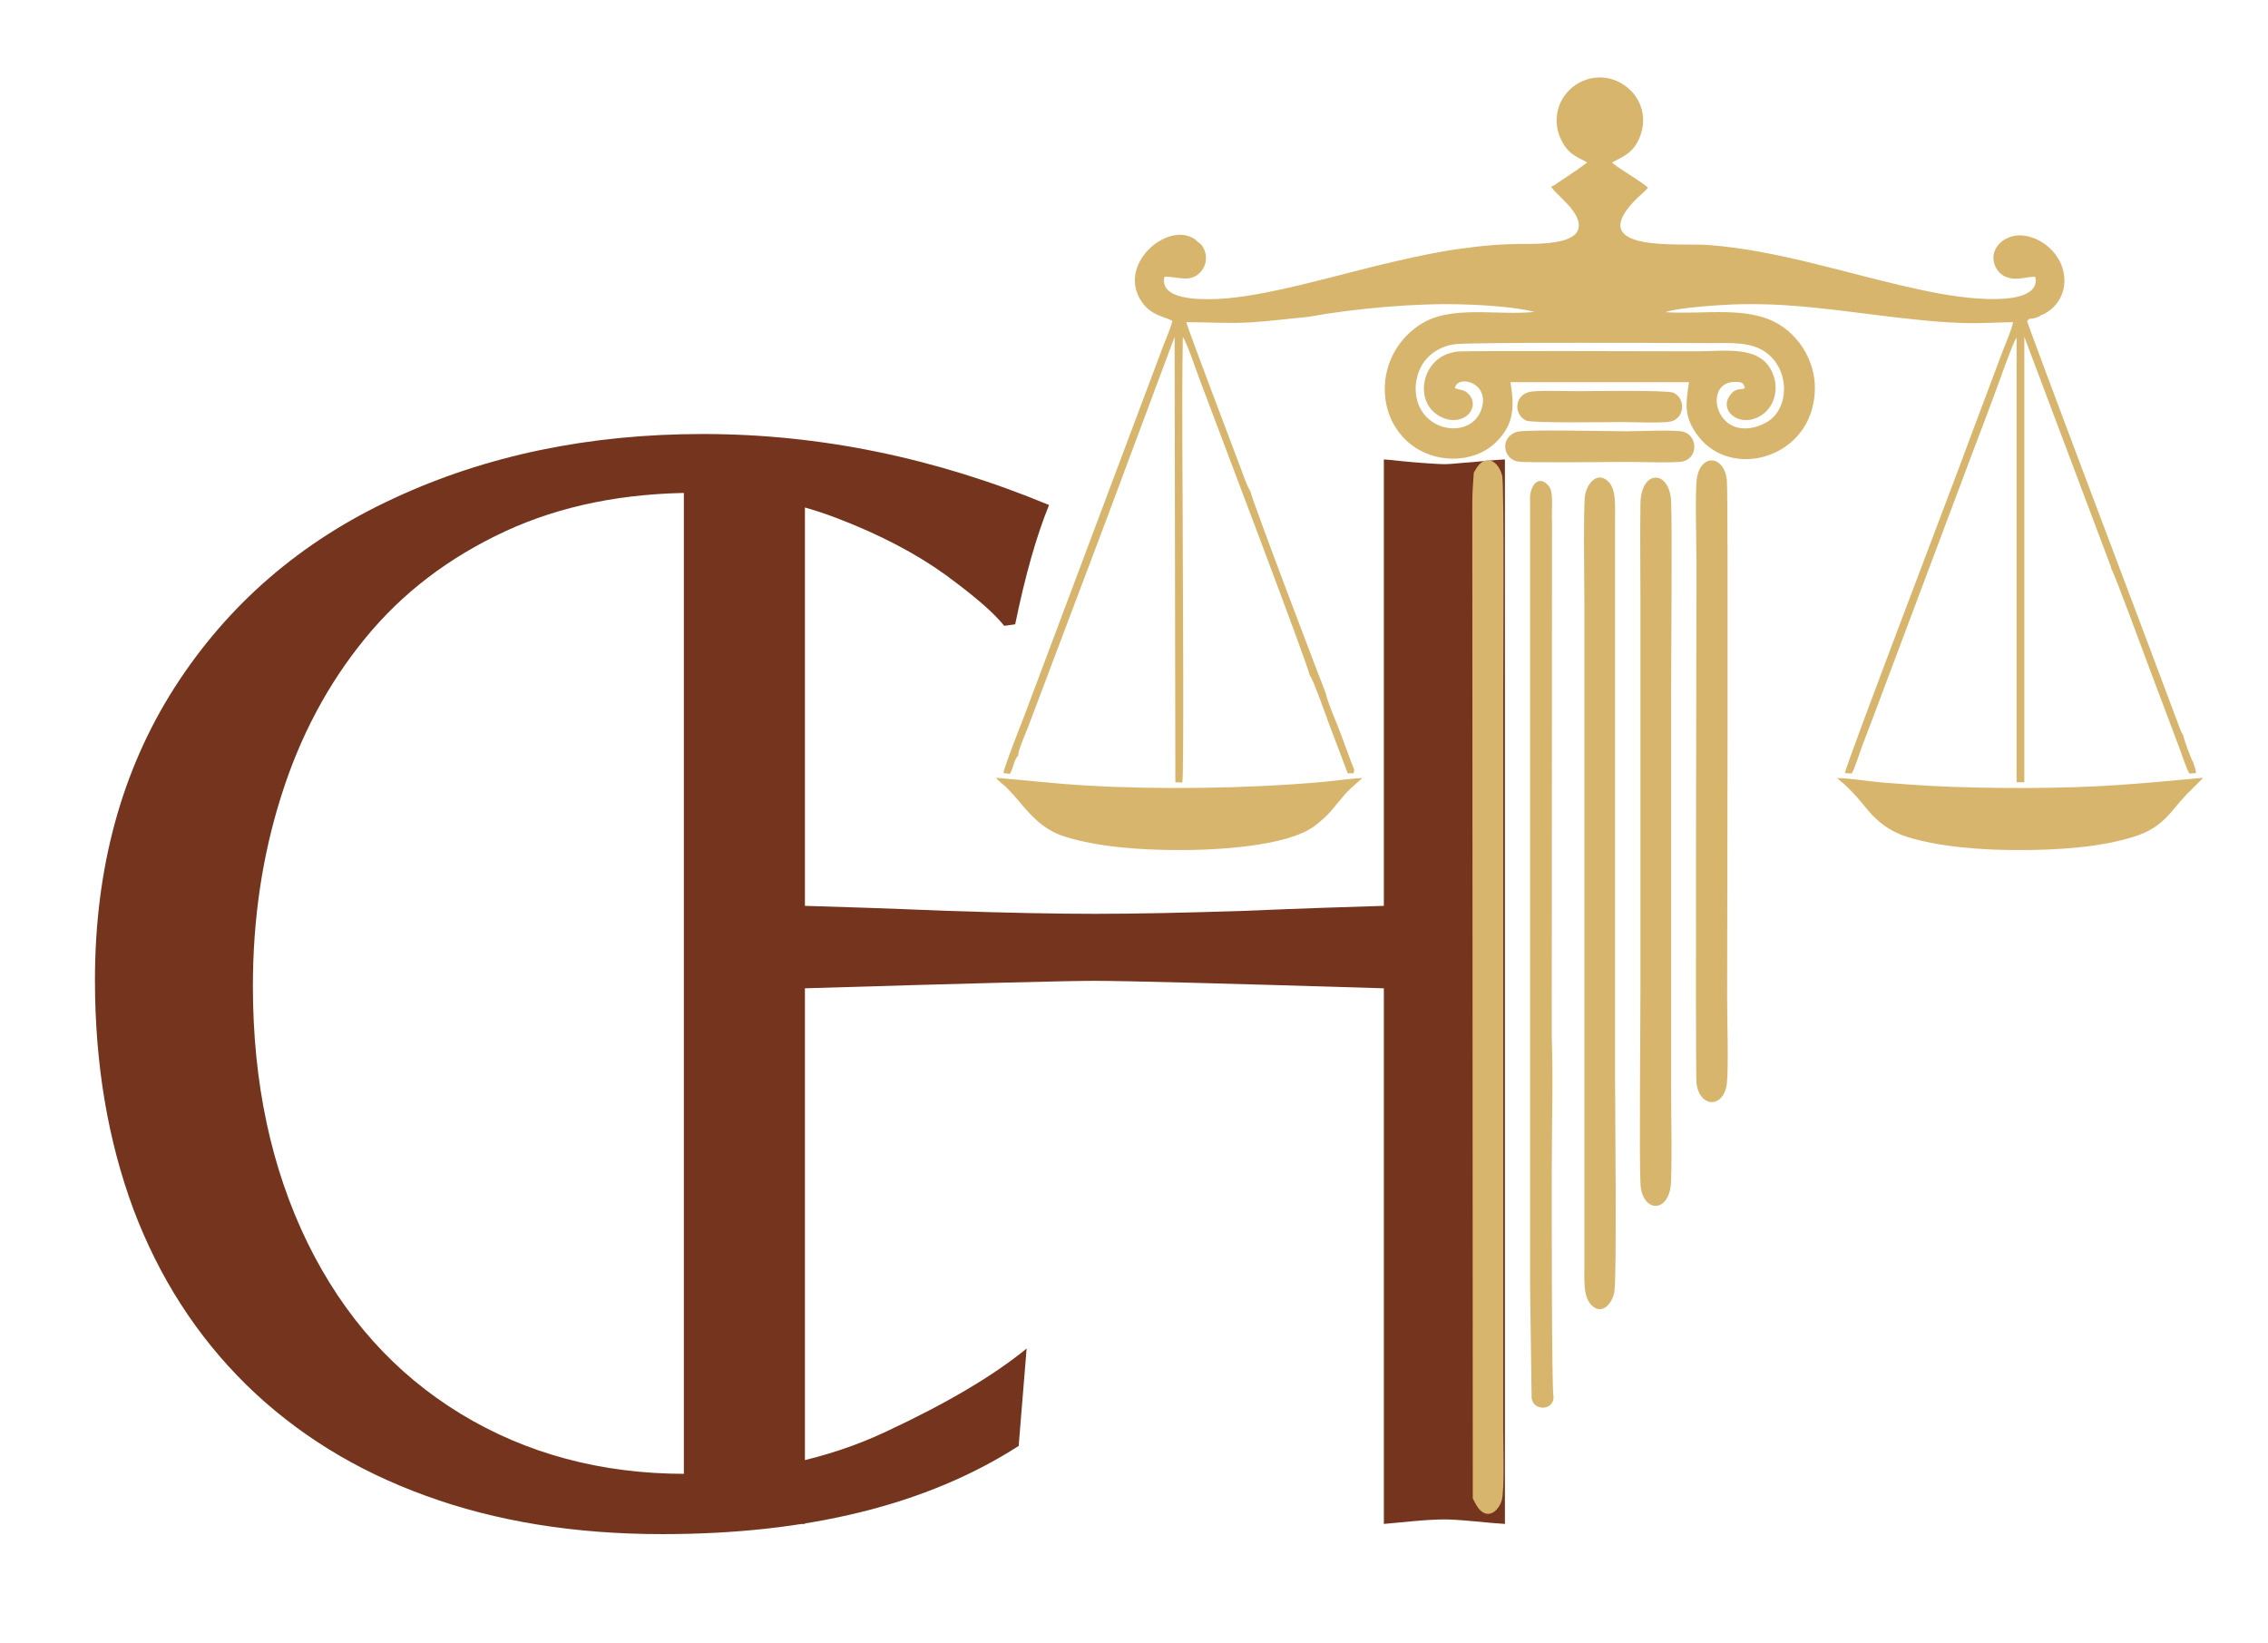 <?xml version="1.0" encoding="UTF-8"?> <svg xmlns="http://www.w3.org/2000/svg" xmlns:xlink="http://www.w3.org/1999/xlink" xmlns:svgjs="http://svgjs.com/svgjs" width="388" height="281"> <svg xmlns="http://www.w3.org/2000/svg" width="388" height="281" viewBox="0 0 388 281" fill="none"> <g clip-path="url(#clip0_96_50)"> <path d="M174.269 247.356C158.628 257.413 138.3 262.442 113.284 262.442C98.325 262.442 84.858 260.269 72.84 255.879C60.822 251.532 50.594 245.182 42.114 236.872C33.633 228.519 27.198 218.504 22.808 206.827C18.461 195.065 16.245 182.067 16.245 167.662C16.245 148.485 20.805 131.779 29.883 117.587C38.96 103.439 51.447 92.614 67.3 85.284C83.111 77.911 100.754 74.246 120.23 74.246C140.218 74.246 159.949 78.295 179.468 86.392C177.294 91.719 175.377 98.495 173.672 106.805L171.797 107.061C170.049 104.845 166.683 101.947 161.739 98.325C156.71 94.702 150.488 91.421 142.988 88.565C135.487 85.71 127.518 84.304 119.08 84.304C106.849 84.304 95.939 86.477 86.392 90.909C76.846 95.341 68.834 101.393 62.442 109.235C56.092 116.991 51.319 125.983 48.123 136.126C44.884 146.311 43.264 157.179 43.264 168.685C43.264 185.306 46.418 199.881 52.597 212.581C58.819 225.28 67.556 234.997 78.807 241.858C90.015 248.677 102.843 252.129 117.205 252.129C129.904 252.129 141.411 249.7 151.639 244.884C161.952 240.068 169.964 235.338 175.632 230.693L174.269 247.356Z" fill="#75341E"></path> <path d="M236.745 78.594C237.427 78.636 238.407 78.722 239.813 78.892C241.177 79.02 242.541 79.148 243.862 79.233C245.225 79.318 246.248 79.403 247.101 79.403C247.825 79.403 248.848 79.318 250.169 79.19C251.49 79.105 252.811 78.977 254.09 78.85C255.411 78.722 256.562 78.636 257.456 78.594V260.696C256.007 260.61 254.132 260.44 251.959 260.227C249.743 260.014 248.123 259.929 247.101 259.929C245.865 259.929 244.075 260.014 241.773 260.227C239.387 260.44 237.725 260.61 236.745 260.696V169.069C208.873 168.217 192.38 167.791 187.309 167.791C182.493 167.791 165.915 168.217 137.703 169.069V260.696C136.382 260.61 134.549 260.44 132.291 260.227C130.032 260.014 128.37 259.929 127.347 259.929C126.154 259.929 124.321 260.014 122.02 260.227C119.676 260.44 117.971 260.61 116.991 260.696V78.594C117.673 78.636 118.696 78.722 120.06 78.892C121.423 79.02 122.787 79.148 124.151 79.233C125.472 79.318 126.537 79.403 127.347 79.403C128.114 79.403 129.137 79.318 130.416 79.19C131.737 79.105 133.1 78.977 134.507 78.85C135.87 78.722 136.936 78.636 137.703 78.594V154.963C143.542 155.134 151.639 155.389 161.909 155.816C172.137 156.156 180.576 156.327 187.309 156.327C194.17 156.327 202.651 156.156 212.879 155.816C223.065 155.389 231.034 155.134 236.745 154.963V78.594Z" fill="#75341E"></path> <path fill-rule="evenodd" clip-rule="evenodd" d="M345.674 145.417C352.024 145.417 359.439 144.949 365.107 143.116C370.136 141.539 371.286 138.812 374.099 135.871L376.912 133.059C364.766 134.167 358.885 134.763 346.313 134.806C340.858 134.806 335.36 134.721 329.905 134.422C327.263 134.252 324.664 134.081 322.064 133.868C319.549 133.655 316.694 133.144 314.308 133.101C314.734 133.57 315.203 133.826 315.714 134.337C317.376 135.914 318.143 136.894 319.635 138.684C321.041 140.389 323.172 142.179 326.112 143.116C331.695 144.906 339.366 145.46 345.674 145.417Z" fill="#D7B56D"></path> <path fill-rule="evenodd" clip-rule="evenodd" d="M201.5 145.417C207.637 145.46 220.081 144.863 224.854 141.326C225.835 140.602 226.943 139.622 227.71 138.727C228.519 137.746 229.329 136.766 230.181 135.786C230.991 134.849 232.824 133.357 233.037 133.101C230.693 133.186 228.008 133.655 225.579 133.826C213.433 134.891 198.006 135.104 185.903 134.38C180.575 134.081 175.632 133.485 170.433 133.059C170.433 133.101 170.475 133.144 170.518 133.186L170.774 133.485C172.009 134.635 171.455 133.911 173.203 135.786C174.14 136.809 174.78 137.661 175.674 138.641C177.337 140.431 178.999 142.093 182.152 143.116C187.82 144.906 195.193 145.417 201.5 145.417Z" fill="#D7B56D"></path> <path fill-rule="evenodd" clip-rule="evenodd" d="M276.165 221.063C276.634 218.89 276.293 188.632 276.293 183.645V89.547C276.293 86.138 276.549 83.624 274.972 82.217C273.267 80.768 271.605 82.516 271.179 84.646C270.838 86.394 271.051 100.287 271.051 103.227V216.162C271.051 219.444 270.838 222.001 272.415 223.407C274.12 224.941 275.782 223.023 276.165 221.063Z" fill="#D7B56D"></path> <path fill-rule="evenodd" clip-rule="evenodd" d="M280.641 202.481C280.896 207.595 285.755 207.68 285.882 201.969C286.053 196.685 285.882 190.846 285.882 185.477V118.952C285.882 112.559 286.096 90.142 285.882 85.71C285.627 80.383 280.726 80.213 280.641 86.179C280.555 91.634 280.641 97.26 280.641 102.715V169.239C280.641 175.845 280.428 197.75 280.641 202.481Z" fill="#D7B56D"></path> <path fill-rule="evenodd" clip-rule="evenodd" d="M252.13 80.853C252.044 82.43 251.874 83.879 251.874 85.967L251.959 256.35L252.3 256.989C253.92 260.313 256.178 258.949 256.903 256.691C257.414 254.943 257.159 247.144 257.159 244.587V118.91C257.159 115.671 257.372 82.984 256.988 81.407C256.349 78.808 254.175 77.657 252.641 80.001L252.13 80.853Z" fill="#D7B56D"></path> <path fill-rule="evenodd" clip-rule="evenodd" d="M261.761 85.712C261.591 83.495 262.955 81.066 264.787 82.941C265.895 84.007 265.384 86.777 265.512 89.334L265.469 177.253C265.725 184.37 265.469 192.637 265.469 200.692C265.469 201.8 265.427 237.769 265.767 238.962C265.853 241.476 261.847 241.476 262.017 238.663L261.761 219.997C261.761 175.25 261.761 130.459 261.761 85.712Z" fill="#D7B56D"></path> <path fill-rule="evenodd" clip-rule="evenodd" d="M290.229 185.221C290.655 189.482 294.874 189.738 295.428 185.348C295.727 182.621 295.471 174.098 295.471 170.773C295.471 164.338 295.684 84.474 295.428 82.173C294.959 77.784 290.868 77.528 290.272 82.002C289.973 84.389 290.229 93.466 290.229 96.535C290.229 102.97 290.016 182.877 290.229 185.221Z" fill="#D7B56D"></path> <path fill-rule="evenodd" clip-rule="evenodd" d="M259.545 73.863C256.477 74.758 257.116 78.678 259.844 78.977C261.378 79.19 275.697 79.019 278.638 79.019C280.385 79.019 286.692 79.233 287.928 78.934C290.741 78.21 290.357 74.076 287.545 73.778C284.988 73.522 280.854 73.778 278.126 73.778C275.271 73.778 261.079 73.437 259.545 73.863Z" fill="#D7B56D"></path> <path fill-rule="evenodd" clip-rule="evenodd" d="M261.633 67.046C259.034 67.685 258.948 70.924 261.079 71.946C262.102 72.415 275.271 72.202 277.487 72.202C279.191 72.202 284.519 72.415 285.797 72.117C288.226 71.563 288.439 68.153 286.266 67.173C285.2 66.704 272.117 66.918 269.858 66.918C268.196 66.918 262.827 66.747 261.633 67.046Z" fill="#D7B56D"></path> <path fill-rule="evenodd" clip-rule="evenodd" d="M246.248 71.178C249.914 73.267 253.28 70.156 251.448 67.641C251.192 67.3 250.809 67.002 250.468 66.832L249.019 66.448C248.976 66.448 248.933 66.405 248.891 66.405C249.317 63.976 255.155 65.425 253.366 70.198C251.363 75.568 241.731 73.778 242.2 65.894C242.328 64.36 242.882 62.953 243.606 61.931C244.842 60.226 246.675 59.246 248.678 58.905C251.022 58.479 289.547 58.692 292.275 58.692C295.982 58.692 299.605 58.394 302.204 60.354C306.338 63.465 306.04 70.028 302.29 72.201C299.349 73.906 295.769 73.778 294.192 70.624C293.084 68.366 293.766 65.425 296.622 65.34C297.73 65.297 298.326 65.34 298.497 66.405C298.028 66.618 298.326 66.448 297.772 66.576C297.389 66.618 297.389 66.576 297.005 66.746C296.536 66.917 296.281 67.215 296.025 67.556C294.065 69.985 297.09 72.883 300.415 71.519C303.057 70.454 304.207 67.599 303.611 64.957C302.119 58.82 295.471 60.098 290.314 60.098C285.967 60.098 250.425 59.97 249.274 60.141C248.678 60.226 247.996 60.397 247.484 60.609C243.137 62.272 242.029 68.792 246.248 71.178ZM349.083 53.961C351.555 53.066 353.728 50.296 353.046 46.674C352.194 42.071 346.867 39.045 343.372 40.75C342.307 41.219 341.071 42.412 341.028 43.989C340.986 45.608 342.051 46.972 343.245 47.398C345.077 48.08 346.569 47.313 348.188 47.356C348.913 50.509 344.438 51.106 341.753 51.149C337.491 51.276 332.377 50.424 328.158 49.486C316.268 46.929 304.335 42.796 292.104 41.901C287.416 41.56 271.307 43.222 279.49 34.485C280.385 33.548 281.322 32.866 281.919 32.142C281.45 31.417 276.421 28.562 275.782 27.794C277.615 26.772 279.362 26.303 280.512 23.49C282.004 19.825 280.555 16.032 277.274 14.2C273.907 12.282 269.816 13.39 267.685 16.331C266.321 18.206 265.81 20.891 266.875 23.448C268.154 26.601 270.199 26.942 271.52 27.794C271.52 27.794 271.478 27.837 271.435 27.88C269.986 28.945 268.409 30.011 266.918 30.991C266.406 31.332 265.937 31.715 265.383 31.928C265.895 33.164 270.881 36.361 269.986 39.258C269.219 41.688 263.636 41.73 260.781 41.73C256.945 41.73 253.536 42.029 249.871 42.54C246.376 43.009 242.37 43.861 238.876 44.671C229.713 46.716 216.758 50.808 208.192 51.149C204.91 51.276 198.347 51.234 199.199 47.356C201.373 47.228 203.589 48.506 205.379 46.546C206.998 44.756 206.231 42.327 205.208 41.602C204.867 41.389 204.74 41.176 204.399 40.921C199.796 37.724 190.847 45.31 195.407 51.745C197.069 54.089 199.413 54.174 200.563 54.899C200.265 56.22 199.327 58.266 198.816 59.672L175.206 122.532C174.652 123.938 171.712 131.396 171.669 132.249L172.777 132.376C173.331 131.524 173.459 129.947 174.183 129.265C174.183 128.285 175.504 125.387 175.931 124.237L189.014 89.589L200.947 57.626L201.075 133.825L202.268 133.868C202.566 132.76 202.353 97.857 202.353 95.769C202.353 83.111 202.14 70.241 202.353 57.626C203.078 58.692 204.569 63.167 205.166 64.743C207.339 70.582 224.045 114.435 224.045 115.5C224.556 115.884 227.156 123.299 227.369 123.853L230.565 132.291H231.546C231.844 131.695 231.503 131.268 231.205 130.501L229.33 125.43C228.562 123.342 227.284 120.614 226.773 118.526C226.687 118.398 213.86 84.731 213.902 84.006C213.476 83.537 212.581 80.98 212.368 80.384C211.388 77.742 203.163 56.177 202.95 55.112C206.7 55.112 210.024 55.368 213.86 55.155C217.269 54.941 220.423 54.515 223.747 54.217C231.631 52.768 242.541 51.788 250.553 52.086C253.834 52.171 259.588 52.555 262.528 53.365C256.008 54.004 248.166 52.129 243.01 55.495C237.171 59.203 235.253 66.746 238.407 72.542C239.174 73.863 240.069 74.971 241.22 75.909C245.268 79.233 251.959 79.489 255.923 75.653C258.693 72.926 259.247 70.198 258.394 65.383H288.951C288.354 69.175 288.141 71.178 290.187 74.162C295.301 81.577 307.148 79.105 309.876 70.369C311.964 63.55 308.299 57.882 304.421 55.538C299.051 52.257 291.763 53.834 284.945 53.407C286.905 52.598 295.13 52.086 297.772 52.044C300.074 52.001 302.375 52.044 304.719 52.171C312.262 52.598 319.635 53.834 327.135 54.601C329.863 54.899 332.633 55.155 335.446 55.24C338.514 55.368 341.369 55.155 344.395 55.112C344.097 56.561 343.202 58.521 342.648 59.97L337.193 74.503C335.019 80.554 315.629 131.183 315.629 132.249L316.779 132.334C317.291 131.439 318.143 128.839 318.527 127.731C319.123 126.197 319.72 124.62 320.317 123.043L337.832 76.42C339.025 73.352 340.176 70.241 341.327 67.13C341.625 66.363 344.438 58.351 344.992 57.754V133.825H346.313V57.626L361.144 97.004L361.186 97.303C361.612 97.729 367.11 112.773 367.877 114.776L372.821 127.902C373.204 128.882 374.057 131.567 374.568 132.334L375.676 132.249C375.676 131.567 375.378 131.14 375.207 130.416C374.909 130.032 373.503 126.24 373.46 125.643C373.204 125.345 373.375 125.643 373.119 125.132L366.684 108C365.704 105.4 347.037 56.05 346.782 54.899C346.824 54.856 346.952 54.728 346.995 54.728L347.208 54.515C347.719 54.601 348.827 54.26 349.083 53.961Z" fill="#D7B56D"></path> </g> <defs> <clipPath id="SvgjsClipPath1000"> <rect width="388" height="281" fill="white"></rect> </clipPath> </defs> </svg> <style>@media (prefers-color-scheme: light) { :root { filter: none; } } @media (prefers-color-scheme: dark) { :root { filter: contrast(0.833) brightness(1.7); } } </style> </svg> 